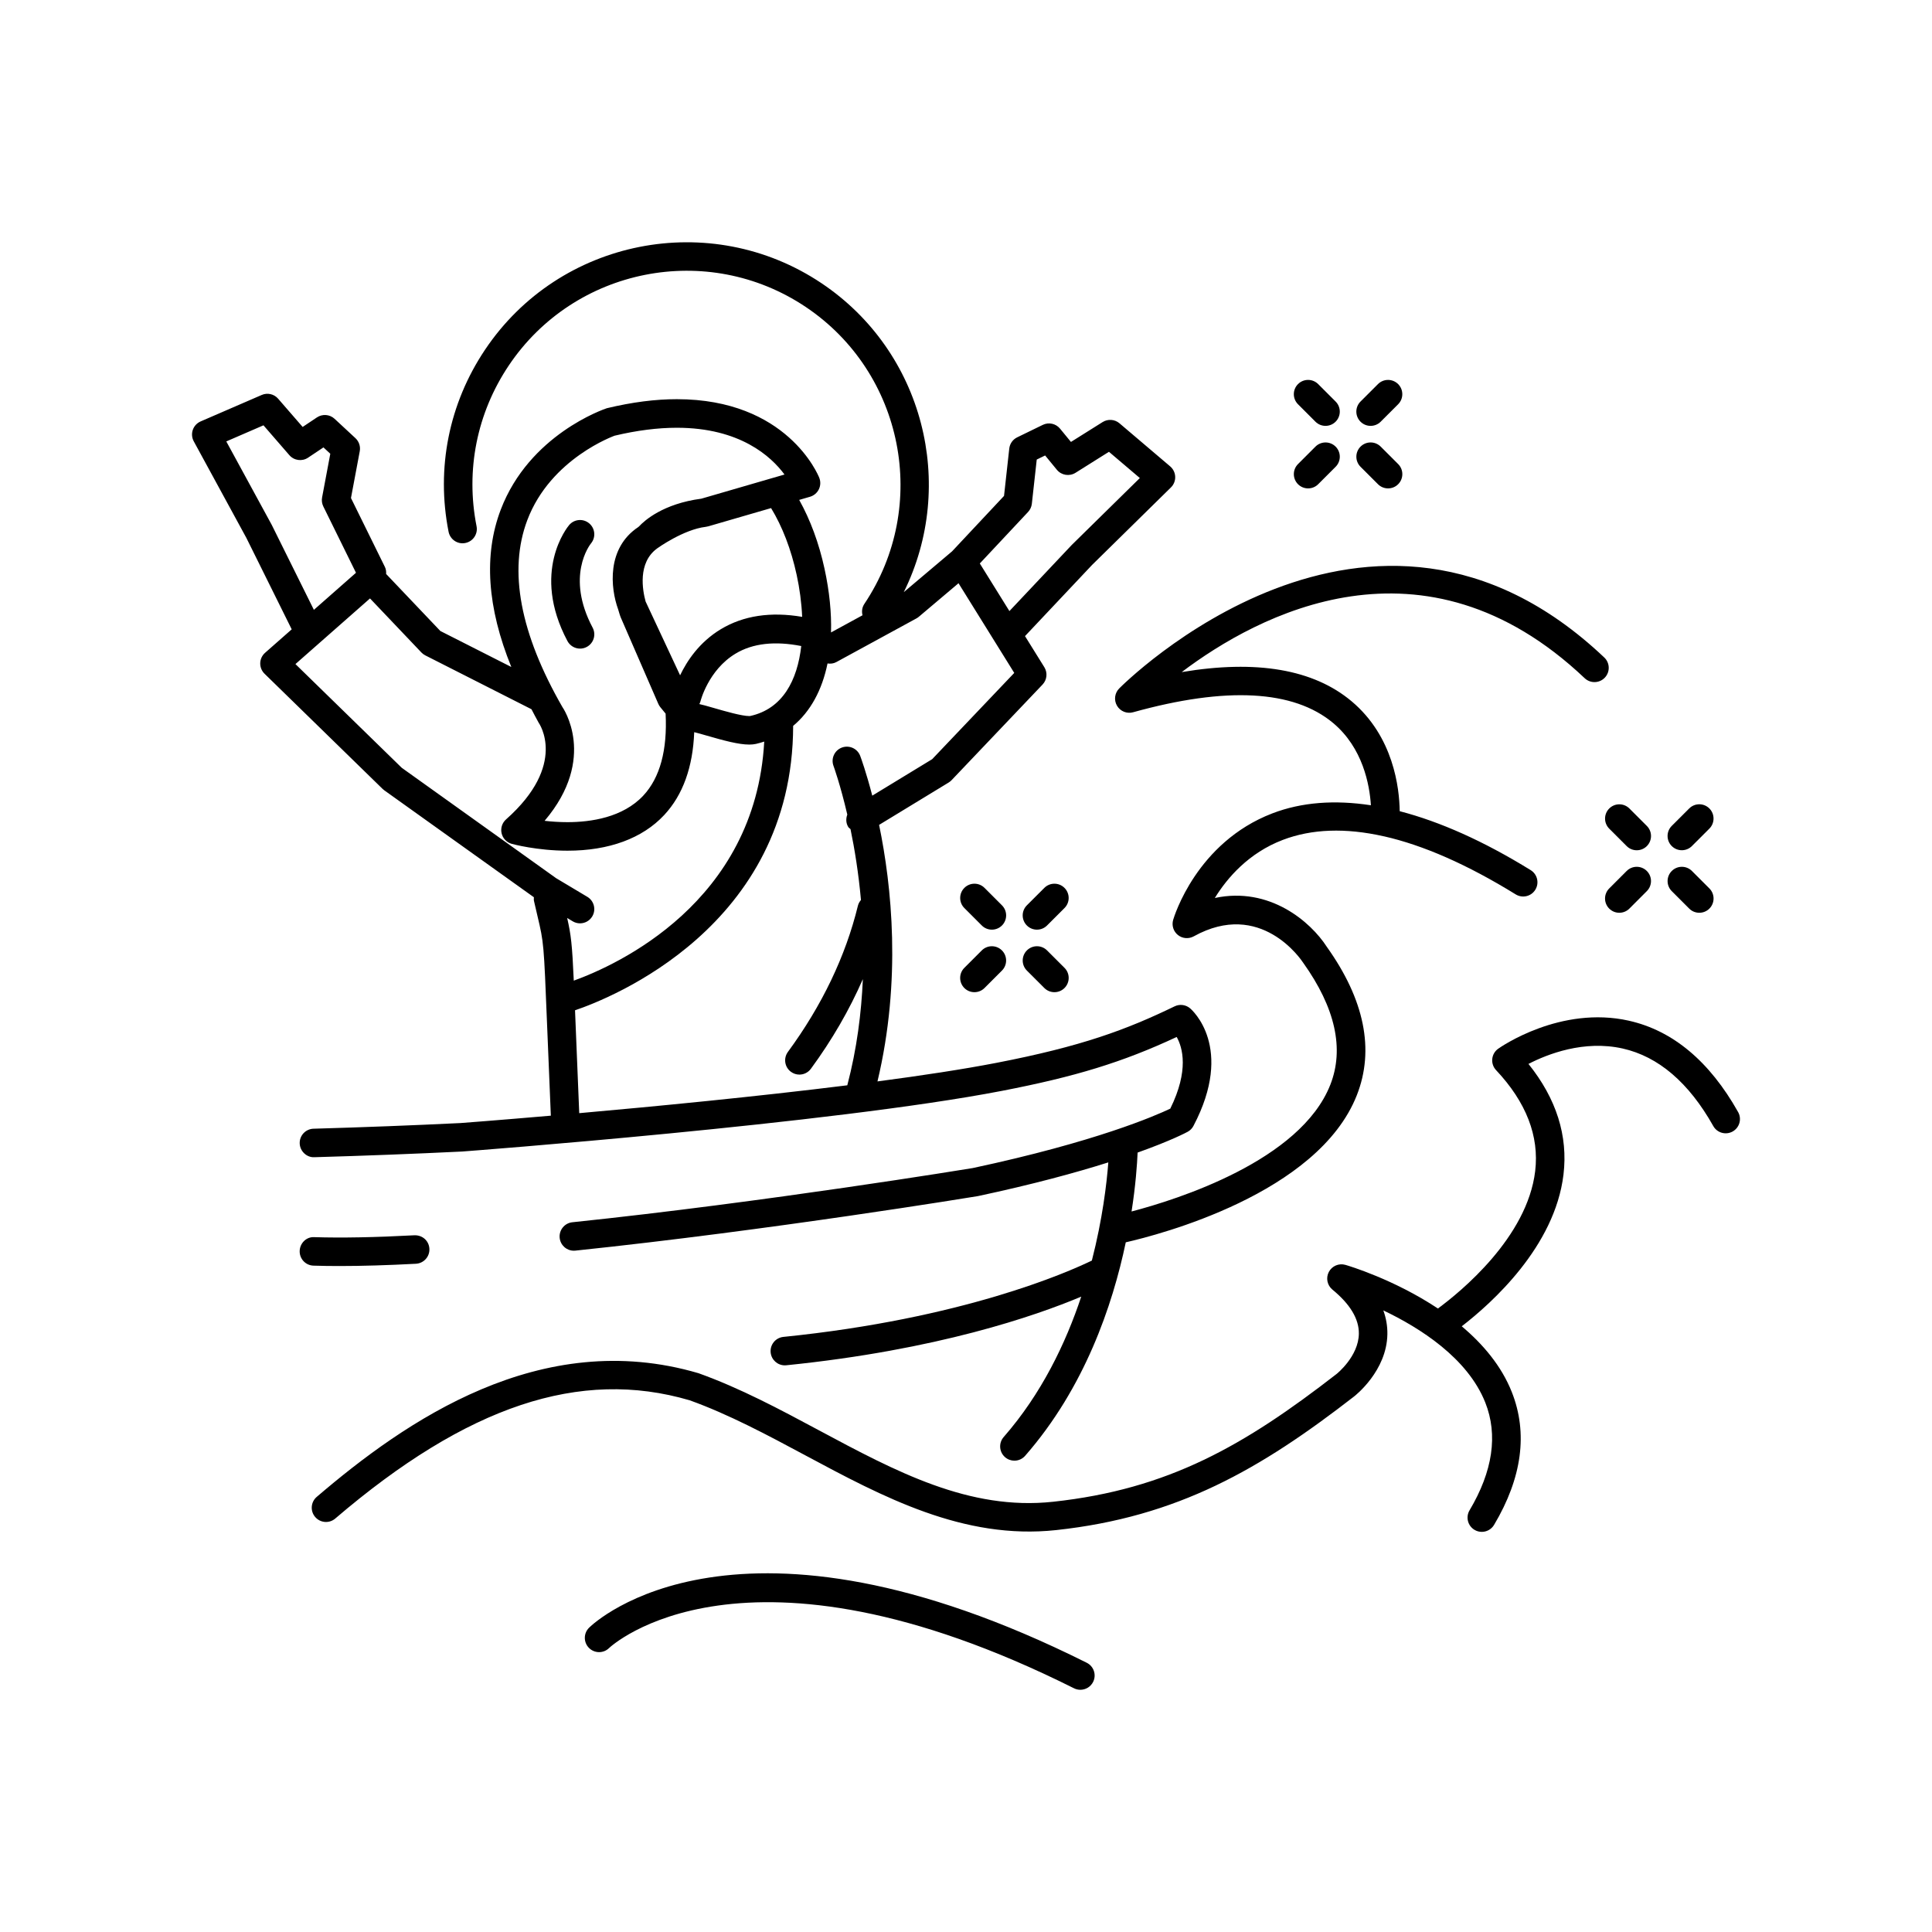 <?xml version="1.0" encoding="UTF-8"?>
<!-- Uploaded to: SVG Repo, www.svgrepo.com, Generator: SVG Repo Mixer Tools -->
<svg fill="#000000" width="800px" height="800px" version="1.1" viewBox="144 144 512 512" xmlns="http://www.w3.org/2000/svg">
 <g>
  <path d="m514.52 245.79c-1.477-1.477-3.867-1.477-5.344 0l-4.625 4.621c-1.477 1.473-1.477 3.867 0 5.344 0.738 0.738 1.703 1.105 2.672 1.105 0.965 0 1.934-0.367 2.672-1.105l4.625-4.621c1.473-1.473 1.473-3.867 0-5.344z"/>
  <path d="m492.61 262.36-4.621 4.621c-1.477 1.477-1.477 3.867 0 5.344 0.738 0.738 1.703 1.105 2.672 1.105 0.965 0 1.934-0.367 2.672-1.105l4.621-4.621c1.477-1.477 1.477-3.867 0-5.344-1.477-1.473-3.867-1.473-5.344 0z"/>
  <path d="m497.95 250.41-4.621-4.621c-1.477-1.477-3.867-1.477-5.344 0-1.477 1.477-1.477 3.867 0 5.344l4.621 4.621c0.738 0.738 1.703 1.105 2.672 1.105 0.965 0 1.934-0.367 2.672-1.105 1.477-1.477 1.477-3.867 0-5.344z"/>
  <path d="m509.9 262.36c-1.477-1.477-3.867-1.477-5.344 0-1.477 1.477-1.477 3.871 0 5.344l4.625 4.621c0.738 0.738 1.703 1.105 2.672 1.105 0.965 0 1.934-0.367 2.672-1.105 1.477-1.477 1.477-3.871 0-5.344z"/>
  <path d="m597 358.25c-1.477-1.477-3.867-1.477-5.344 0l-4.625 4.621c-1.477 1.473-1.477 3.867 0 5.344 0.738 0.738 1.703 1.105 2.672 1.105 0.965 0 1.934-0.367 2.672-1.105l4.625-4.621c1.473-1.477 1.473-3.871 0-5.344z"/>
  <path d="m575.08 374.82-4.621 4.625c-1.477 1.477-1.477 3.871 0 5.344 0.738 0.738 1.703 1.105 2.672 1.105 0.965 0 1.934-0.367 2.672-1.105l4.621-4.629c1.477-1.477 1.477-3.871 0-5.344-1.477-1.473-3.867-1.473-5.344 0.004z"/>
  <path d="m580.43 362.88-4.621-4.621c-1.477-1.477-3.867-1.477-5.344 0-1.477 1.477-1.477 3.867 0 5.344l4.621 4.621c0.738 0.738 1.703 1.105 2.672 1.105 0.965 0 1.934-0.367 2.672-1.105 1.477-1.477 1.477-3.867 0-5.344z"/>
  <path d="m592.38 374.82c-1.477-1.477-3.867-1.477-5.344 0-1.477 1.477-1.477 3.867 0 5.344l4.625 4.625c0.738 0.738 1.703 1.105 2.672 1.105 0.965 0 1.934-0.367 2.672-1.105 1.477-1.477 1.477-3.867 0-5.344z"/>
  <path d="m426.1 379.3c-1.477-1.477-3.867-1.477-5.344 0l-4.625 4.621c-1.477 1.473-1.477 3.867 0 5.344 0.738 0.738 1.703 1.105 2.672 1.105 0.965 0 1.934-0.367 2.672-1.105l4.625-4.621c1.477-1.473 1.477-3.867 0-5.344z"/>
  <path d="m404.18 395.87-4.621 4.621c-1.477 1.477-1.477 3.867 0 5.344 0.738 0.738 1.703 1.105 2.672 1.105 0.965 0 1.934-0.367 2.672-1.105l4.621-4.621c1.477-1.477 1.477-3.867 0-5.344-1.477-1.477-3.867-1.477-5.344 0z"/>
  <path d="m409.53 383.92-4.621-4.621c-1.477-1.477-3.867-1.477-5.344 0s-1.477 3.867 0 5.344l4.621 4.621c0.738 0.738 1.703 1.105 2.672 1.105 0.965 0 1.934-0.367 2.672-1.105 1.477-1.477 1.477-3.867 0-5.344z"/>
  <path d="m421.48 395.87c-1.477-1.477-3.867-1.477-5.344 0-1.477 1.477-1.477 3.871 0 5.344l4.625 4.621c0.738 0.738 1.703 1.105 2.672 1.105 0.965 0 1.934-0.367 2.672-1.105 1.477-1.477 1.477-3.871 0-5.344z"/>
  <path d="m233.97 479.51c5.965 0 12.746-0.203 20.254-0.602 2.082-0.113 3.684-1.891 3.57-3.977-0.109-2.082-1.812-3.641-3.977-3.57-10.355 0.555-19.266 0.723-26.504 0.496-2.094-0.148-3.828 1.574-3.894 3.656-0.066 2.086 1.57 3.832 3.656 3.894 2.164 0.07 4.461 0.102 6.894 0.102z"/>
  <path d="m297.72 315.89c0.598 0 1.203-0.141 1.77-0.441 1.844-0.98 2.543-3.266 1.566-5.109-7.215-13.602-0.754-21.938-0.43-22.34 1.32-1.598 1.113-3.961-0.477-5.301-1.602-1.348-3.981-1.141-5.324 0.453-0.422 0.496-10.172 12.406-0.449 30.73 0.684 1.277 1.992 2.008 3.344 2.008z"/>
  <path d="m245.85 353.45 39.637 28.332c-0.012 0.324-0.051 0.645 0.023 0.977l0.941 4.051c1.664 7.066 1.664 7.066 2.527 28.609 0.246 6.133 0.562 14.039 1 24.246-14.227 1.227-23.676 1.938-23.945 1.957-12.543 0.613-25.645 1.117-38.941 1.5-2.086 0.059-3.731 1.797-3.668 3.883 0.059 2.086 1.879 3.785 3.883 3.668 13.348-0.383 26.5-0.887 39.191-1.508 0.973-0.074 97.879-7.359 142.92-16.055 19.531-3.769 32.074-7.606 46.418-14.301 1.57 2.801 3.301 8.863-1.699 18.992-3.93 1.871-19.73 8.789-52.379 15.754-0.543 0.09-54.746 8.992-106.07 14.355-2.074 0.215-3.582 2.078-3.367 4.152 0.203 1.941 1.844 3.387 3.754 3.387 0.129 0 0.262-0.008 0.398-0.02 51.539-5.387 105.97-14.324 106.68-14.449 14.699-3.133 26.051-6.242 34.562-8.934-0.418 5.559-1.531 15.012-4.359 26.016-6.484 3.144-34.273 15.418-81.742 20.23-2.078 0.211-3.59 2.062-3.379 4.141 0.195 1.945 1.836 3.398 3.754 3.398 0.129 0 0.254-0.004 0.387-0.02 39.977-4.055 66.027-13.086 78.168-18.191-4.133 12.398-10.535 25.75-20.555 37.207-1.375 1.57-1.215 3.957 0.355 5.332 0.715 0.629 1.605 0.934 2.484 0.934 1.055 0 2.102-0.438 2.848-1.293 15.742-17.996 23.148-39.793 26.668-56.574 8.641-1.965 50.914-12.801 61.227-38.969 4.754-12.059 2.035-25.352-7.965-39.359-4.223-6.562-15.098-16.035-29.664-12.922 3.273-5.309 8.941-11.938 18.035-15.402 7.691-2.926 16.613-3.219 26.66-0.965 0.027 0.004 0.051 0.02 0.078 0.023 0.027 0.004 0.055 0 0.078 0.004 10.43 2.367 22.074 7.481 34.883 15.383 1.777 1.094 4.109 0.547 5.199-1.23 1.098-1.777 0.547-4.102-1.23-5.199-12.516-7.727-24.074-12.852-34.707-15.617-0.086-6.18-1.633-19.785-12.746-29.125-10.09-8.477-25.203-11.066-45.027-7.738 20.098-15.195 64.047-38.879 106.79 1.617 1.516 1.434 3.902 1.371 5.34-0.145 1.434-1.512 1.371-3.906-0.145-5.34-62.035-58.789-127.93 7.559-128.58 8.234-1.191 1.227-1.41 3.094-0.543 4.562 0.867 1.469 2.621 2.176 4.262 1.715 24.699-6.863 42.527-5.902 52.992 2.84 7.879 6.586 9.672 16.336 10.023 21.809-9.582-1.457-18.344-0.836-26.125 2.152-20.09 7.719-26.035 27.391-26.281 28.223-0.43 1.473 0.07 3.055 1.266 4.012 1.191 0.953 2.852 1.086 4.191 0.352 17.723-9.824 28.453 6.164 29 6.992 8.52 11.938 10.941 22.82 7.191 32.34-7.918 20.125-40.512 30.395-52.672 33.582 1.094-6.996 1.473-12.512 1.605-15.613 8.914-3.176 12.949-5.336 13.27-5.512 0.656-0.355 1.188-0.898 1.531-1.559 10.945-20.812-0.414-30.754-0.906-31.168-1.145-0.961-2.742-1.164-4.082-0.516-12.762 6.176-24.59 10.605-47.305 14.992-8.828 1.703-19.699 3.356-31.449 4.906 6.41-26.875 3.766-51.871 0.43-67.984l18.43-11.223c0.281-0.172 0.543-0.383 0.773-0.621l24.113-25.344c1.188-1.246 1.379-3.141 0.473-4.602l-5.121-8.238 17.789-18.875 20.887-20.531c0.754-0.742 1.168-1.77 1.125-2.832-0.039-1.059-0.523-2.055-1.332-2.742l-13.441-11.422c-1.258-1.066-3.059-1.191-4.457-0.32l-8.395 5.269-2.891-3.523c-1.113-1.352-3.004-1.77-4.574-1l-6.781 3.301c-1.168 0.566-1.961 1.691-2.102 2.981l-1.387 12.543-13.77 14.691-12.797 10.812c14.082-28.457 5.281-63.723-21.793-81.863-29.445-19.723-69.457-11.824-89.184 17.625-9.559 14.262-12.988 31.398-9.656 48.242 0.406 2.047 2.398 3.394 4.441 2.973 2.047-0.406 3.379-2.391 2.973-4.441-2.938-14.867 0.09-29.984 8.52-42.57 17.406-25.988 52.711-32.965 78.699-15.555 25.984 17.41 32.961 52.715 15.555 78.699-0.621 0.926-0.746 2.019-0.492 3.019l-8.344 4.551c0.148-5.16-0.406-10.832-1.723-16.891-1.473-6.781-3.773-12.973-6.711-18.234l2.863-0.832c1.02-0.297 1.871-1.012 2.34-1.969 0.469-0.953 0.508-2.062 0.117-3.055-0.336-0.852-8.598-20.836-37.754-20.836-5.648 0-11.777 0.773-18.539 2.394-0.836 0.277-20.559 7.031-28.121 26.887-4.559 11.973-3.609 25.906 2.801 41.688l-18.805-9.535-14.371-15.113c0.035-0.629-0.027-1.266-0.328-1.871l-8.988-18.254 2.328-12.402c0.238-1.273-0.195-2.582-1.145-3.465l-5.527-5.129c-1.285-1.188-3.211-1.34-4.668-0.375l-3.793 2.535-6.496-7.484c-1.082-1.254-2.852-1.652-4.356-0.992l-16.188 7.012c-0.973 0.422-1.723 1.234-2.07 2.234-0.348 1.004-0.254 2.106 0.254 3.039l13.941 25.598 12.016 24.227-7.062 6.219c-0.789 0.695-1.254 1.688-1.281 2.742-0.023 1.051 0.387 2.066 1.141 2.801l31.297 30.535c0.141 0.137 0.289 0.258 0.445 0.371zm170.6-73.773c0.559-0.594 0.906-1.355 1-2.168l1.297-11.723 2.223-1.082 3.113 3.793c1.207 1.469 3.312 1.809 4.934 0.805l8.867-5.57 8.184 6.953-18.043 17.734-16.52 17.523-7.844-12.617zm-29.57 28.199c0.223-0.121 0.434-0.27 0.629-0.434l10.508-8.879 14.77 23.766-21.754 22.863-15.871 9.664c-1.605-6.195-3.008-10.039-3.199-10.539-0.734-1.953-2.906-2.93-4.867-2.199-1.949 0.734-2.938 2.914-2.203 4.867 0.051 0.137 1.805 4.969 3.652 12.891-0.395 1.051-0.379 2.246 0.25 3.277 0.152 0.25 0.402 0.371 0.598 0.57 1.102 5.309 2.125 11.668 2.773 18.781-0.363 0.434-0.66 0.926-0.805 1.508-3.266 13.391-9.508 26.43-18.555 38.754-1.234 1.684-0.875 4.047 0.809 5.281 0.676 0.496 1.457 0.734 2.234 0.734 1.16 0 2.309-0.535 3.047-1.543 5.629-7.668 10.211-15.617 13.773-23.758-0.391 8.973-1.586 18.465-4.125 28.137-24.215 3.019-50.93 5.598-71.039 7.383-0.426-10.027-0.738-17.832-0.977-23.887-0.047-1.195-0.094-2.305-0.137-3.375 9.133-3.09 57.699-22.086 57.805-75.371 4.562-3.801 7.664-9.457 9.109-16.539 0.773 0.109 1.578 0.043 2.316-0.359zm-44.102 25.875-0.211 0.012c-1.992 0-6.441-1.285-9.387-2.137-1.719-0.496-3.207-0.918-3.848-1.039 0.105-0.227 0.234-0.441 0.289-0.695 0.02-0.082 2.074-8.309 9.301-12.668 4.606-2.781 10.5-3.375 17.418-2.019-1.027 9.07-4.914 16.668-13.562 18.547zm12.344-37.422c0.781 3.598 1.297 7.394 1.461 11.145-8.324-1.418-15.566-0.34-21.562 3.273-5.727 3.453-8.98 8.438-10.789 12.215l-9.141-19.555c-0.801-2.922-2.176-10.277 3.066-14.074 0.012-0.004 0.016-0.016 0.023-0.02 0.07-0.051 6.949-5 12.863-5.699 0.027-0.004 0.051-0.012 0.082-0.016 0.203-0.023 0.398-0.062 0.594-0.121l16.625-4.828c2.988 4.894 5.316 10.945 6.777 17.68zm-71.387-14.477c6.219-16.449 23.211-22.395 23.152-22.395v0.004c5.871-1.398 11.418-2.102 16.477-2.102 16.773 0 25.027 7.644 28.539 12.395l-2.984 0.867h-0.012l-16.719 4.859-2.289 0.664c-0.016 0.004-0.035 0.008-0.051 0.012-10.133 1.34-15.062 5.809-16.457 7.305-0.09 0.07-0.16 0.148-0.25 0.219-8.402 5.582-7.398 16.094-5.324 21.816 0.316 1.148 0.598 1.91 0.66 2.07l9.984 22.965c0.137 0.316 0.316 0.609 0.531 0.875 0.527 0.648 0.98 1.207 1.402 1.711 0.484 9.652-1.484 16.973-5.906 21.715-5.434 5.824-13.93 7.047-20.105 7.047-2.191 0-4.254-0.148-6.059-0.355 14.16-16.66 4.75-30.129 4.731-30.129-11.227-19.531-14.363-36.203-9.32-49.543zm-67.734 1.219-12.031-22.09 9.852-4.269 6.863 7.91c1.246 1.438 3.367 1.723 4.953 0.668l4.082-2.727 1.812 1.684-2.176 11.59c-0.148 0.801-0.035 1.633 0.324 2.367l8.66 17.586-11.156 9.824zm26.055 19.52 13.617 14.32c0.297 0.312 0.645 0.574 1.027 0.766l28.148 14.277c0.641 1.191 1.199 2.352 1.898 3.562 0.078 0.109 7.809 11.051-8.641 25.637-1.039 0.922-1.488 2.332-1.172 3.684 0.316 1.352 1.344 2.422 2.68 2.789 0.27 0.074 6.703 1.816 14.777 1.816 11.004 0 19.867-3.269 25.633-9.453 4.957-5.316 7.594-12.707 7.953-21.957 0.801 0.191 1.844 0.488 3.102 0.852 4.773 1.379 8.648 2.434 11.484 2.434 0.656 0 1.238-0.055 1.777-0.176 0.758-0.164 1.473-0.395 2.191-0.617-2.34 42.711-39.176 59.273-50.473 63.355-0.43-9.621-0.73-12.117-1.75-16.605l1.465 0.879c0.609 0.367 1.277 0.539 1.941 0.539 1.285 0 2.535-0.656 3.242-1.836 1.074-1.789 0.492-4.109-1.297-5.184l-8.277-4.945-40.914-29.258-28.172-27.484z"/>
  <path d="m432 584.65c-92.555-46.27-130.33-10.836-131.88-9.297-1.492 1.461-1.516 3.852-0.055 5.344 1.465 1.492 3.856 1.52 5.344 0.055 0.344-0.336 35.422-33.238 123.21 10.66 0.543 0.27 1.121 0.398 1.688 0.398 1.387 0 2.723-0.766 3.383-2.09 0.934-1.867 0.176-4.141-1.691-5.07z"/>
  <path d="m575.69 414.5c-18.145-4.074-33.984 6.949-34.652 7.422-0.895 0.633-1.465 1.617-1.574 2.707-0.109 1.086 0.258 2.168 1.008 2.965 7.988 8.484 11.477 17.492 10.367 26.766-2.102 17.594-19.766 31.98-25.777 36.41-11.621-7.731-23.672-11.324-24.516-11.566-1.719-0.496-3.555 0.285-4.391 1.871-0.832 1.586-0.438 3.543 0.945 4.68 4.699 3.856 7.059 7.785 7.012 11.672-0.07 6.055-5.863 10.656-5.922 10.703-24.402 18.934-44.516 30.543-75.117 33.852-22.219 2.394-41.621-7.996-62.164-19-10.191-5.461-20.734-11.109-31.812-15.074-41.926-12.316-77.82 12.816-101.16 32.781-1.586 1.355-1.773 3.742-0.414 5.324 1.359 1.59 3.742 1.777 5.324 0.414 34.973-29.91 64.871-39.852 93.91-31.34 10.344 3.707 20.633 9.219 30.582 14.551 20.648 11.062 41.992 22.496 66.543 19.852 32.242-3.484 54.109-16.125 78.926-35.383 0.355-0.273 8.699-6.801 8.859-16.52 0.035-2.152-0.324-4.262-1.074-6.32 9.676 4.609 22.352 12.625 27.027 24.434 3.391 8.574 1.988 18.18-4.176 28.547-1.066 1.793-0.477 4.113 1.316 5.18 0.605 0.363 1.273 0.531 1.93 0.531 1.285 0 2.543-0.66 3.25-1.848 7.426-12.484 9.008-24.324 4.707-35.191-2.766-6.992-7.699-12.75-13.27-17.438 7.988-6.164 24.668-21.133 26.961-40.199 1.234-10.281-1.883-20.129-9.281-29.332 5.047-2.606 14.703-6.387 24.973-4.082 9.461 2.129 17.539 9.039 24.004 20.543 1.023 1.82 3.324 2.461 5.144 1.441 1.816-1.023 2.465-3.324 1.441-5.144-7.562-13.445-17.297-21.59-28.934-24.207z"/>
 </g>
</svg>